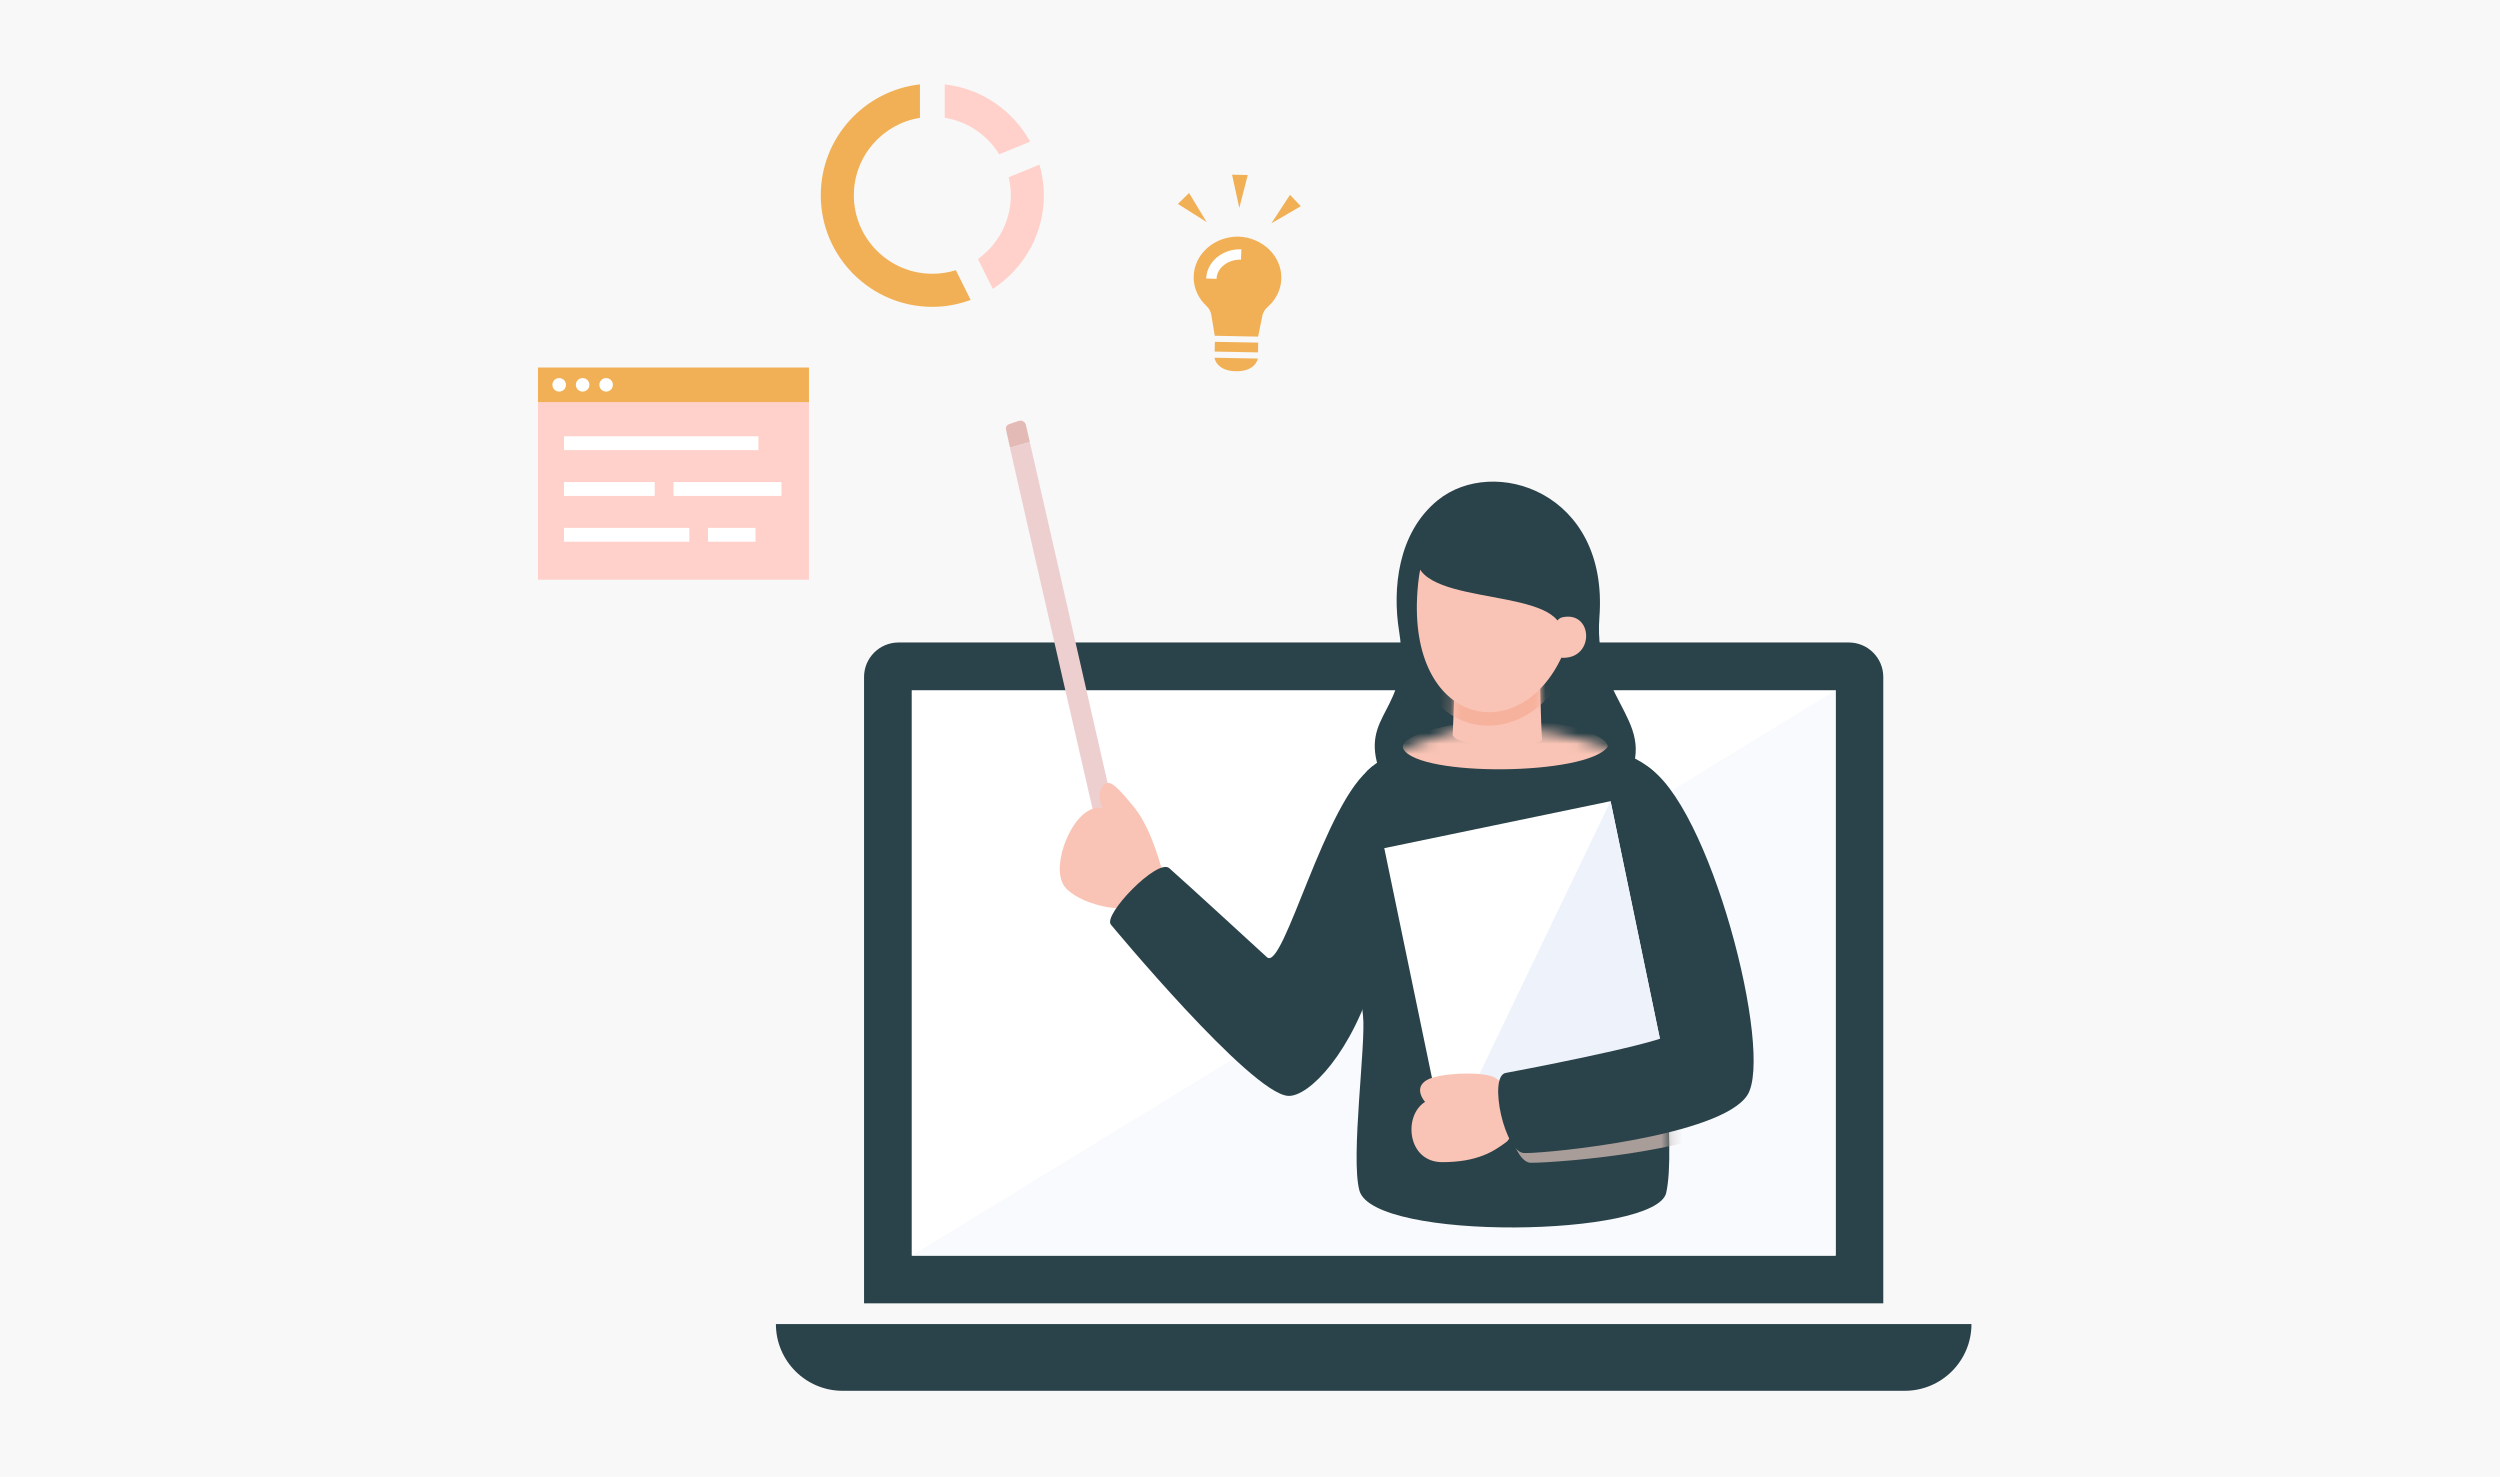 <svg width="237" height="140" viewBox="0 0 237 140" fill="none" xmlns="http://www.w3.org/2000/svg">
<rect width="237" height="140" fill="#F8F8F8"/>
<g clip-path="url(#clip0_8_6447)">
<path d="M85.18 60.908H175.267C177.069 60.908 178.535 62.374 178.535 64.176V123.559H81.912V64.176C81.912 62.374 83.378 60.908 85.18 60.908Z" fill="#2A4249"/>
<path d="M174.016 65.434H86.43V119.032H174.016V65.434Z" fill="white"/>
<path d="M174.019 119.032H86.43L174.019 65.434V119.032Z" fill="#F8FAFD"/>
<path d="M73.555 125.52C73.555 129.014 76.388 131.848 79.883 131.848H180.567C184.062 131.848 186.895 129.014 186.895 125.52H73.555Z" fill="#2A4249"/>
<path d="M97.629 41.904L95.755 42.44H95.748C95.578 41.662 95.446 41.077 95.37 40.725C95.321 40.506 95.446 40.287 95.657 40.215L96.556 39.905C96.859 39.8 97.187 39.981 97.259 40.294L97.629 41.908V41.904Z" fill="#E4BAB7"/>
<path d="M105.903 78.147L105.941 78.177C105.714 78.487 105.593 78.883 105.661 79.303C105.257 79.454 104.804 79.734 104.362 80.111C104.362 80.111 97.595 50.647 95.74 42.437H95.748L97.622 41.9L105.896 78.143L105.903 78.147Z" fill="#EDCFCF"/>
<path d="M105.775 77.006C107.279 77.886 109.5 80.92 109.802 82.023C110.169 83.368 109.734 85.015 108.401 85.744C106.81 86.613 102.919 85.952 101.166 84.324C99.912 83.156 100.671 80.674 100.932 79.979C101.264 79.087 102.821 75.275 105.779 77.006H105.775Z" fill="#F9C4B5"/>
<path d="M110.278 82.933C110.278 82.933 109.277 78.698 107.547 76.564C106.451 75.211 105.639 74.335 105.193 74.236C104.335 74.051 103.701 75.774 104.966 77.172C106.292 78.638 109.776 84.437 110.278 82.933Z" fill="#F9C4B5"/>
<path d="M136.302 47.42C132.482 50.525 131.998 55.883 132.633 59.827C133.887 67.583 128.719 67.511 130.846 73.269C134.035 81.891 149.347 81.781 153.594 75.23C158.037 68.373 150.972 67.145 151.625 58.497C152.524 46.585 141.564 43.143 136.302 47.42Z" fill="#2A4249"/>
<path d="M147.45 69.556C149.94 70.127 155.176 71.211 157.035 73.421C158.909 75.642 160.182 84.487 159.967 97.502C159.944 98.851 158.002 101.242 158.047 102.523C158.202 106.947 158.452 110.816 157.957 113.075C157.035 117.28 130.199 117.707 128.873 112.864C128.02 109.735 129.512 98.927 129.213 96.282C128.084 86.365 127.298 75.446 129.652 73.032C131.371 71.271 136.565 69.669 137.737 69.337C139.248 68.91 145.081 69.012 147.45 69.552V69.556Z" fill="#2A4249"/>
<mask id="mask0_8_6447" style="mask-type:luminance" maskUnits="userSpaceOnUse" x="128" y="69" width="32" height="48">
<path d="M147.45 69.556C149.94 70.127 154.179 70.901 156.041 73.111C157.915 75.333 160.186 84.491 159.97 97.502C159.948 98.851 158.006 101.242 158.051 102.523C158.206 106.947 158.455 110.816 157.96 113.075C157.039 117.28 130.203 117.707 128.877 112.864C128.023 109.735 129.516 98.927 129.217 96.282C128.088 86.365 127.302 75.446 129.656 73.032C131.375 71.271 136.569 69.669 137.741 69.337C139.252 68.91 145.085 69.012 147.454 69.552L147.45 69.556Z" fill="white"/>
</mask>
<g mask="url(#mask0_8_6447)">
<path d="M145.191 110.23C147.707 110.23 163.582 109.048 166.098 105.19C168.675 101.242 163.325 79.451 158.992 75.563C156.54 73.364 156.068 74.804 156.321 76.84C156.536 78.574 161.546 98.386 160.261 98.806C157.915 99.962 143.517 102.818 143.517 102.818C141.821 103.113 143.264 110.4 145.191 110.23Z" fill="#A99D9A"/>
</g>
<mask id="mask1_8_6447" style="mask-type:luminance" maskUnits="userSpaceOnUse" x="128" y="69" width="32" height="48">
<path d="M147.45 69.556C149.94 70.127 155.176 71.211 157.035 73.421C158.909 75.642 160.182 84.487 159.967 97.502C159.944 98.851 158.002 101.242 158.047 102.523C158.202 106.947 158.452 110.816 157.957 113.075C157.035 117.28 130.199 117.707 128.873 112.864C128.02 109.735 129.512 98.927 129.213 96.282C128.084 86.365 127.298 75.446 129.652 73.032C131.371 71.271 136.565 69.669 137.737 69.337C139.248 68.91 145.081 69.012 147.45 69.552V69.556Z" fill="white"/>
</mask>
<g mask="url(#mask1_8_6447)">
<path d="M133.045 71.007C134.473 73.671 150.454 73.531 152.403 70.803C152.615 69.628 146.974 67.902 141.915 68.208C136.853 68.514 132.429 69.855 133.048 71.007H133.045Z" fill="#F9C4B5"/>
</g>
<path d="M105.31 87.644C104.551 86.715 109.73 81.335 110.845 82.302C112.186 83.469 120.112 90.749 120.112 90.749C121.68 92.128 125.636 75.796 130.052 72.762C131.484 71.78 132.807 83.658 130.396 92.185C128.269 99.715 124.076 104.014 122.111 103.889C118.571 103.667 105.31 87.648 105.31 87.648V87.644Z" fill="#2A4249"/>
<path d="M152.68 75.952L131.229 80.406L137.055 108.468L158.506 104.014L152.68 75.952Z" fill="white"/>
<path d="M158.512 104.005L137.061 108.459L152.683 75.941L158.512 104.005Z" fill="#EEF2FB"/>
<path d="M135.097 104.46C133.008 105.752 133.389 110.172 136.729 110.172C140.069 110.172 141.603 109.148 142.781 108.279C143.956 107.41 143.461 102.869 141.55 102.083C140.265 101.554 136.408 101.728 135.271 102.382C133.922 103.156 135.097 104.46 135.097 104.46Z" fill="#F9C4B5"/>
<path d="M144.583 109.312C147.099 109.312 163.126 107.687 165.642 103.83C168.218 99.882 162.079 75.982 155.996 72.567C153.125 70.953 155.294 76.258 155.547 78.298C155.762 80.032 159.744 97.649 158.46 98.068C156.114 99.224 142.743 101.714 142.743 101.714C141.047 102.009 142.652 109.478 144.579 109.308L144.583 109.312Z" fill="#2A4249"/>
<path d="M145.962 63.215C145.962 63.215 146.083 68.89 146.185 70.095C146.253 70.877 137.711 70.941 137.711 69.619C137.775 68.667 137.885 64.912 137.885 64.912C137.934 63.718 145.853 61.523 145.962 63.215Z" fill="#F9C4B5"/>
<mask id="mask2_8_6447" style="mask-type:luminance" maskUnits="userSpaceOnUse" x="137" y="62" width="10" height="9">
<path d="M145.961 63.215C145.961 63.215 146.108 68.89 146.184 70.095C146.252 71.134 137.615 71.557 137.71 69.619C137.774 68.667 137.884 64.912 137.884 64.912C137.933 63.718 145.851 61.523 145.961 63.215Z" fill="white"/>
</mask>
<g mask="url(#mask2_8_6447)">
<path d="M148.644 63.208C144.643 72.086 132.875 70.594 133.562 57.235C133.785 52.909 135.085 49.943 139.981 49.675C146.018 49.346 150.718 56.547 148.64 63.208H148.644Z" fill="#F7B29E"/>
</g>
<path d="M148.115 62.132C144.133 70.999 133.437 68.876 134.374 56.049C134.677 51.897 135.836 49.362 140.461 49.207C146.162 49.014 150.219 55.773 148.119 62.132H148.115Z" fill="#F9C4B5"/>
<path d="M150.368 60.458C150.696 56.125 148.093 48.467 143.389 47.197C140.001 46.287 135.403 47.345 134.341 52.135C133.132 57.575 146.827 55.52 147.999 59.487C148.558 61.376 150.258 61.913 150.371 60.462L150.368 60.458Z" fill="#2A4249"/>
<path d="M148.131 62.361C151.214 62.429 151.01 57.899 148.131 58.515C146.782 58.806 146.978 62.334 148.131 62.361Z" fill="#F9C4B5"/>
<path d="M117.214 31.869L115.159 31.831L114.838 29.882C114.785 29.553 114.63 29.243 114.384 29.017C113.629 28.318 113.16 27.354 113.16 26.289C113.16 24.151 115.057 22.42 117.388 22.428C119.719 22.511 121.544 24.309 121.468 26.444C121.43 27.509 120.928 28.454 120.146 29.126C119.893 29.345 119.726 29.648 119.662 29.973L119.269 31.911L117.214 31.873V31.869Z" fill="#F1B055"/>
<path d="M115.141 33.914L119.247 33.99C119.247 33.99 119.043 35.229 117.158 35.195C115.273 35.161 115.137 33.914 115.137 33.914H115.141Z" fill="#F1B055"/>
<path d="M115.168 32.405L115.15 33.33L119.26 33.406L119.277 32.481L115.168 32.405Z" fill="#F1B055"/>
<path d="M117.543 16.576L116.799 16.564L117.486 19.712L118.287 16.591L117.543 16.576Z" fill="#F1B055"/>
<path d="M122.805 19.009L122.292 18.473L120.531 21.166L123.315 19.549L122.805 19.009Z" fill="#F1B055"/>
<path d="M112.726 18.295L112.193 18.812L111.664 19.334L114.388 21.053L112.726 18.295Z" fill="#F1B055"/>
<path d="M115.328 26.436L114.346 26.402C114.402 24.812 115.906 23.569 117.678 23.633L117.644 24.616C116.42 24.578 115.362 25.39 115.324 26.436H115.328Z" fill="white"/>
<path d="M76.691 37.752H51V54.957H76.691V37.752Z" fill="#FFD1CA"/>
<path d="M71.9 41.361H53.467V42.672H71.9V41.361Z" fill="white"/>
<path d="M62.069 45.703H53.467V47.014H62.069V45.703Z" fill="white"/>
<path d="M74.084 45.703H63.846V47.014H74.084V45.703Z" fill="white"/>
<path d="M65.345 50.043H53.467V51.354H65.345V50.043Z" fill="white"/>
<path d="M71.624 50.043H67.121V51.354H71.624V50.043Z" fill="white"/>
<path d="M76.691 34.844H51V38.119H76.691V34.844Z" fill="#F1B055"/>
<path d="M53.01 37.124C53.364 37.124 53.652 36.837 53.652 36.482C53.652 36.127 53.364 35.84 53.01 35.84C52.655 35.84 52.367 36.127 52.367 36.482C52.367 36.837 52.655 37.124 53.01 37.124Z" fill="white"/>
<path d="M55.876 36.482C55.876 36.837 55.589 37.124 55.234 37.124C54.879 37.124 54.592 36.837 54.592 36.482C54.592 36.127 54.879 35.84 55.234 35.84C55.589 35.84 55.876 36.127 55.876 36.482Z" fill="white"/>
<path d="M58.103 36.482C58.103 36.837 57.816 37.124 57.461 37.124C57.105 37.124 56.818 36.837 56.818 36.482C56.818 36.127 57.105 35.84 57.461 35.84C57.816 35.84 58.103 36.127 58.103 36.482Z" fill="white"/>
<path d="M89.559 11.166C91.742 11.514 93.609 12.813 94.723 14.63L97.655 13.425C96.034 10.478 93.049 8.389 89.559 8V11.166Z" fill="#FFD1CA"/>
<path d="M90.612 25.613C89.91 25.836 89.162 25.953 88.387 25.953C84.284 25.953 80.944 22.613 80.944 18.511C80.944 14.808 83.665 11.736 87.212 11.17V8C81.93 8.586 77.809 13.074 77.809 18.511C77.809 24.344 82.554 29.089 88.387 29.089C89.664 29.089 90.884 28.851 92.018 28.432L90.612 25.613Z" fill="#F1B055"/>
<path d="M95.622 16.803C95.751 17.351 95.826 17.921 95.826 18.511C95.826 21 94.591 23.203 92.709 24.555L94.118 27.385C97.028 25.5 98.958 22.228 98.958 18.511C98.958 17.502 98.807 16.527 98.543 15.602L95.618 16.803H95.622Z" fill="#FFD1CA"/>
</g>
<defs>
<clipPath id="clip0_8_6447">
<rect width="135.896" height="123.847" fill="white" transform="translate(51 8)"/>
</clipPath>
</defs>
</svg>

